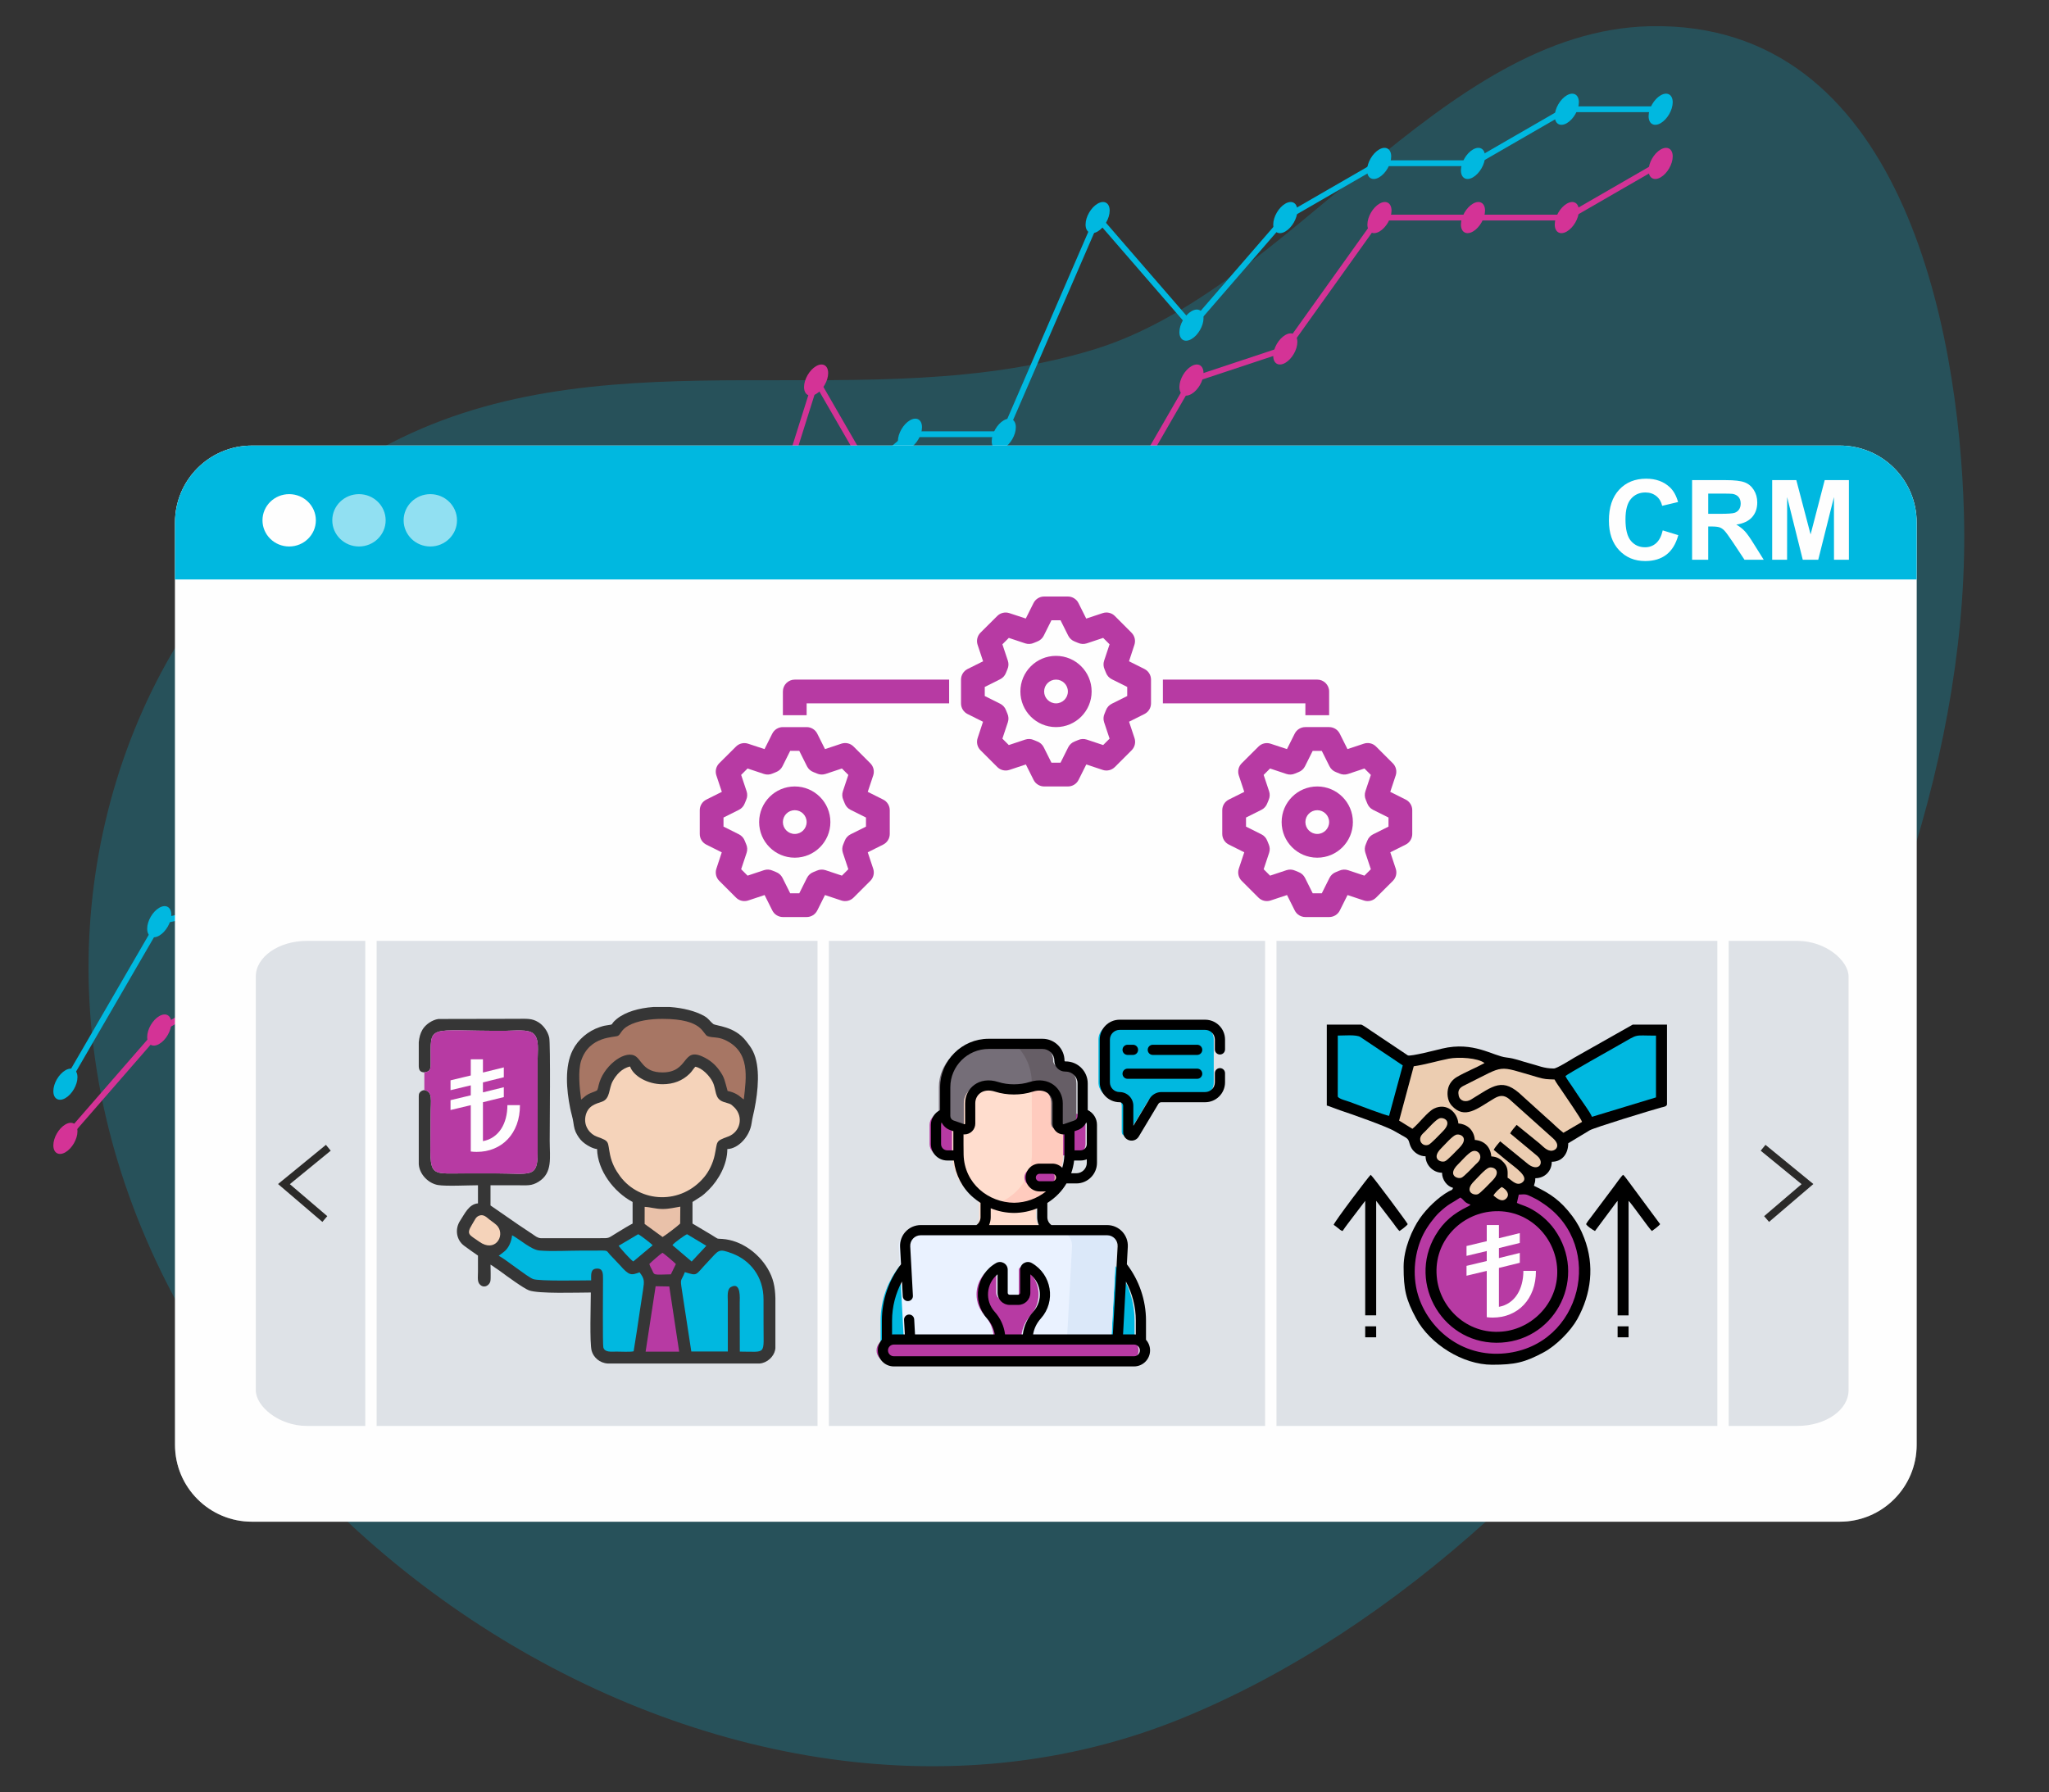 <?xml version="1.0" encoding="UTF-8"?>
<!DOCTYPE svg PUBLIC "-//W3C//DTD SVG 1.1//EN" "http://www.w3.org/Graphics/SVG/1.1/DTD/svg11.dtd">
<!-- Creator: CorelDRAW 2019 (64-Bit) -->
<svg xmlns="http://www.w3.org/2000/svg" xml:space="preserve" width="135.467mm" height="118.533mm" version="1.1" style="shape-rendering:geometricPrecision; text-rendering:geometricPrecision; image-rendering:optimizeQuality; fill-rule:evenodd; clip-rule:evenodd"
viewBox="0 0 13546.66 11853.32"
 xmlns:xlink="http://www.w3.org/1999/xlink"
 enable-background="new 0 0 512 512">
 <rect x="0" y="0" width="13546.66" height="11853.32" fill="#333333" stroke="none"/>
 <defs>
  <style type="text/css">
   <![CDATA[
    .str1 {stroke:#FEFEFE;stroke-width:75;stroke-miterlimit:22.926}
    .str0 {stroke:#2B2A29;stroke-width:50;stroke-miterlimit:22.926}
    .fil23 {fill:none}
    .fil21 {fill:black}
    .fil6 {fill:#00B8E0}
    .fil13 {fill:#00B8E0}
    .fil9 {fill:#363636}
    .fil20 {fill:#665E66}
    .fil19 {fill:#756E78}
    .fil12 {fill:#A77664}
    .fil10 {fill:#B73AA3}
    .fil4 {fill:#CCD1D9}
    .fil17 {fill:#DBE8F9}
    .fil14 {fill:#E9C1A9}
    .fil16 {fill:#EAF2FF}
    .fil22 {fill:#ECCDB1}
    .fil11 {fill:#F5D3BA}
    .fil3 {fill:#FEFEFE}
    .fil18 {fill:#FFCBBE}
    .fil15 {fill:#FFDDCE}
    .fil8 {fill:#FEFEFE;fill-rule:nonzero}
    .fil2 {fill:#00B8E0;fill-rule:nonzero}
    .fil1 {fill:#D43396;fill-rule:nonzero}
    .fil0 {fill:#00B8E0;fill-opacity:0.231}
    .fil5 {fill:#FEFEFE;fill-opacity:0.361}
    .fil7 {fill:#FEFEFE;fill-opacity:0.569}
   ]]>
  </style>
 </defs>
 <g id="Layer_x0020_1">
  <g id="_2498565750080">
   <path id="Path_52869" class="fil0" d="M7233.37 2310.86c1295,-396.52 2290.3,-2106.91 3675.65,-2137.41 1656.91,-36.51 2041.13,1981.22 2075.33,3221.59 83.37,3030.85 -2323.71,6798.05 -5159.73,7964.03 -3096.53,1272.98 -7055.52,-1428.16 -7233.21,-4734.24 -81.35,-1514.07 657.38,-3045.21 2057.82,-3727.38 1429.75,-696.64 3089.79,-128.95 4584.14,-586.59z" data-name="Path 52869"/>
   <g>
    <path class="fil1" d="M432.39 7436.07c44.02,-25.42 79.7,-4.82 79.7,46.02 0,50.84 -35.68,112.65 -79.7,138.04 -44.03,25.42 -79.71,4.85 -79.71,-46.03 0,-50.8 35.68,-112.65 79.71,-138.03z"/>
    <path class="fil1" d="M1052.78 6719.67c44.06,-25.42 79.74,-4.82 79.74,46.02 0,50.84 -35.68,112.69 -79.74,138.07 -43.99,25.42 -79.71,4.82 -79.71,-46.02 0,-50.84 35.72,-112.65 79.71,-138.07z"/>
    <path class="fil1" d="M1673.17 6361.48c44.02,-25.42 79.74,-4.81 79.74,46.03 0,50.84 -35.72,112.65 -79.74,138.07 -43.99,25.42 -79.71,4.82 -79.71,-46.02 0,-50.85 35.72,-112.66 79.71,-138.08z"/>
    <path class="fil1" d="M2293.6 6160.6c44.02,-25.42 79.7,-4.81 79.7,46.03 0,50.84 -35.68,112.65 -79.7,138.07 -44.03,25.42 -79.71,4.82 -79.71,-46.03 0,-50.84 35.68,-112.65 79.71,-138.07z"/>
    <path class="fil1" d="M2914.73 5515.57c44.02,-25.42 79.71,-4.82 79.71,46.02 0,50.85 -35.69,112.65 -79.71,138.08 -44.02,25.38 -79.75,4.81 -79.75,-46.03 0,-50.84 35.73,-112.65 79.75,-138.07z"/>
    <path class="fil1" d="M3534.42 5286.9c44.02,-25.42 79.7,-4.82 79.7,46.02 0,50.84 -35.68,112.65 -79.7,138.07 -44.03,25.42 -79.71,4.82 -79.71,-46.02 0,-50.84 35.68,-112.65 79.71,-138.07z"/>
    <path class="fil1" d="M4154.73 4570.46c44.02,-25.42 79.71,-4.82 79.71,46.02 0,50.84 -35.69,112.65 -79.71,138.07 -44.02,25.42 -79.71,4.82 -79.71,-46.02 0,-50.84 35.69,-112.65 79.71,-138.07z"/>
    <path class="fil1" d="M4775.2 4391.44c44.02,-25.42 79.7,-4.85 79.7,46.02 0,50.81 -35.68,112.66 -79.7,138.04 -44.03,25.42 -79.71,4.82 -79.71,-45.99 0,-50.88 35.68,-112.69 79.71,-138.07z"/>
    <path class="fil1" d="M5395.59 2421.36c44.02,-25.42 79.74,-4.82 79.74,46.02 0,50.85 -35.72,112.65 -79.74,138.08 -43.99,25.42 -79.71,4.81 -79.71,-46.03 0,-50.84 35.72,-112.65 79.71,-138.07z"/>
    <path class="fil1" d="M6015.98 3495.95c44.02,-25.42 79.71,-4.82 79.71,45.98 0,50.88 -35.69,112.69 -79.71,138.11 -44.02,25.42 -79.71,4.82 -79.71,-46.06 0,-50.8 35.69,-112.61 79.71,-138.03z"/>
    <path class="fil1" d="M6636.37 3495.95c44.02,-25.42 79.71,-4.82 79.71,45.98 0,50.88 -35.69,112.69 -79.71,138.11 -44.02,25.42 -79.71,4.82 -79.71,-46.06 0,-50.8 35.69,-112.61 79.71,-138.03z"/>
    <path class="fil1" d="M7256.8 3495.95c44.02,-25.42 79.67,-4.82 79.67,46.02 0,50.84 -35.65,112.69 -79.67,138.11 -44.06,25.38 -79.71,4.78 -79.71,-46.03 0,-50.87 35.65,-112.65 79.71,-138.1z"/>
    <path class="fil1" d="M7877.15 2421.4c44.06,-25.42 79.71,-4.82 79.71,46.02 0,50.84 -35.65,112.65 -79.71,138.07 -44.02,25.39 -79.71,4.82 -79.71,-46.02 0,-50.84 35.69,-112.65 79.71,-138.07z"/>
    <path class="fil1" d="M8497.58 2215.52c44.02,-25.43 79.71,-4.82 79.71,46.02 0,50.84 -35.69,112.65 -79.71,138.07 -44.02,25.42 -79.74,4.82 -79.74,-46.02 0,-50.84 35.72,-112.65 79.74,-138.07z"/>
    <path class="fil1" d="M9120.16 1346.81c44.02,-25.45 79.7,-4.81 79.7,46.03 0,50.8 -35.68,112.65 -79.7,138.07 -44.03,25.38 -79.71,4.78 -79.71,-46.03 0,-50.84 35.65,-112.65 79.71,-138.07z"/>
    <path class="fil1" d="M9738.4 1346.81c44.02,-25.45 79.71,-4.81 79.71,46.03 0,50.8 -35.69,112.65 -79.71,138.07 -44.02,25.38 -79.71,4.78 -79.71,-46.03 0,-50.84 35.69,-112.65 79.71,-138.07z"/>
    <path class="fil1" d="M10358.83 1346.81c43.98,-25.45 79.7,-4.81 79.7,46.03 0,50.8 -35.72,112.65 -79.7,138.07 -44.03,25.38 -79.75,4.78 -79.75,-46.03 0,-50.84 35.72,-112.65 79.75,-138.07z"/>
    <path class="fil1" d="M10979.22 988.63c44.02,-25.42 79.7,-4.82 79.7,46.02 0,50.84 -35.68,112.65 -79.7,138.07 -44.03,25.42 -79.71,4.78 -79.71,-46.02 0,-50.84 35.68,-112.65 79.71,-138.07z"/>
    <path class="fil1" d="M430.79 7548.13c-4.48,0 -8.96,-1.6 -12.56,-4.71 -7.97,-6.93 -8.78,-18.97 -1.85,-26.94l626.47 -719.88c1.29,-1.56 2.96,-2.97 4.81,-4.04l615.95 -355.52 619.5 -201.06 617.06 -641.63c2,-2.07 4.44,-3.67 7.15,-4.63l615.83 -226.97 617.28 -712.73c2.48,-2.82 5.59,-4.86 9.19,-5.89l610.42 -176.17 617.39 -1960.26c2.22,-7.19 8.56,-12.41 16.08,-13.23 6.93,-0.81 14.86,2.82 18.64,9.45l614.83 1064.99 610.91 -0.89 607.9 0.89 614.87 -1065.03c2.37,-4.07 6.12,-7.11 10.49,-8.59l614.53 -203.88 616.8 -863.67c3.6,-5 9.34,-8 15.53,-8l1235.67 0.07 616.09 -355.66c8.85,-5.34 20.64,-2.22 26.09,6.97 5.18,9.11 2.07,20.78 -7.01,26.08l-620.5 358.22c-2.89,1.67 -6.19,2.56 -9.52,2.56l-1230.97 -0.04 -614.72 860.74c-2.33,3.26 -5.67,5.74 -9.48,7l-613.54 203.59 -616.76 1068.28c-3.41,5.9 -9.78,9.53 -16.53,9.53l-618.94 -0.85 -621.95 0.85c-6.82,0 -13.12,-3.63 -16.56,-9.53l-598.64 -1036.97 -607.35 1928.62c-1.93,6.11 -6.78,10.82 -12.89,12.59l-614.87 177.47 -616.8 712.21c-2.19,2.45 -4.85,4.34 -7.86,5.41l-616.27 227.12 -617.36 641.88c-2.26,2.3 -4.92,3.97 -7.93,4.93l-620.39 200.92 -609.49 352.32 -624.36 717.52c-3.82,4.3 -9.12,6.56 -14.38,6.56z"/>
    <path class="fil2" d="M432.39 7077.85c44.02,-25.42 79.7,-4.82 79.7,46.02 0,50.84 -35.68,112.65 -79.7,138.07 -44.03,25.42 -79.71,4.82 -79.71,-46.02 0,-50.84 35.68,-112.65 79.71,-138.07z"/>
    <path class="fil2" d="M1052.78 6003.26c44.02,-25.42 79.7,-4.78 79.7,46.03 0,50.84 -35.68,112.65 -79.7,138.11 -44.03,25.42 -79.71,4.78 -79.71,-46.06 0,-50.81 35.68,-112.62 79.71,-138.08z"/>
    <path class="fil2" d="M1673.21 5869.16c44.02,-25.38 79.7,-4.78 79.7,46.06 0,50.84 -35.68,112.65 -79.7,138.07 -44.03,25.42 -79.71,4.78 -79.71,-46.02 0,-50.84 35.68,-112.65 79.71,-138.11z"/>
    <path class="fil2" d="M2293.6 4570.46c43.98,-25.42 79.7,-4.82 79.7,46.02 0,50.84 -35.68,112.65 -79.7,138.07 -44.06,25.42 -79.75,4.82 -79.75,-46.02 0,-50.84 35.69,-112.65 79.75,-138.07z"/>
    <path class="fil2" d="M2914.73 4928.72c44.02,-25.42 79.71,-4.82 79.71,46.02 0,50.84 -35.69,112.65 -79.71,138.07 -44.02,25.42 -79.75,4.82 -79.75,-46.02 0,-50.84 35.73,-112.65 79.75,-138.07z"/>
    <path class="fil2" d="M3534.53 4749.62c44.02,-25.42 79.7,-4.81 79.7,46.03 0.04,50.84 -35.68,112.65 -79.7,138.07 -44.03,25.42 -79.71,4.82 -79.71,-46.03 0,-50.84 35.68,-112.65 79.71,-138.07z"/>
    <path class="fil2" d="M4154.73 4212.31c44.02,-25.42 79.71,-4.78 79.71,46.06 0,50.81 -35.69,112.62 -79.71,138.07 -44.02,25.39 -79.71,4.78 -79.71,-46.02 0,-50.88 35.69,-112.69 79.71,-138.11z"/>
    <path class="fil2" d="M4775.16 3495.95c44.02,-25.42 79.74,-4.82 79.74,45.98 0,50.88 -35.72,112.69 -79.74,138.11 -43.99,25.42 -79.71,4.82 -79.71,-46.06 0,-50.8 35.69,-112.61 79.71,-138.03z"/>
    <path class="fil2" d="M5395.59 3316.86c44.02,-25.42 79.74,-4.82 79.74,46.02 0,50.84 -35.72,112.65 -79.74,138.07 -43.99,25.42 -79.71,4.82 -79.71,-46.02 0,-50.84 35.72,-112.65 79.71,-138.07z"/>
    <path class="fil2" d="M6015.94 2779.54c44.02,-25.38 79.71,-4.78 79.71,46.03 0,50.84 -35.69,112.65 -79.71,138.07 -44.02,25.42 -79.71,4.85 -79.71,-46.03 0,-50.8 35.69,-112.65 79.71,-138.07z"/>
    <path class="fil2" d="M6636.37 2779.58c43.99,-25.42 79.67,-4.82 79.67,46.02 0,50.85 -35.65,112.65 -79.67,138.08 -44.06,25.42 -79.74,4.81 -79.74,-46.03 0,-50.84 35.68,-112.65 79.74,-138.07z"/>
    <path class="fil2" d="M7256.8 1346.81c44.02,-25.42 79.67,-4.81 79.67,46.03 0,50.84 -35.65,112.65 -79.67,138.07 -44.06,25.42 -79.71,4.81 -79.71,-46.03 0,-50.84 35.65,-112.65 79.71,-138.07z"/>
    <path class="fil2" d="M7877.15 2058.1c44.06,-25.42 79.75,-4.82 79.75,46.03 0,50.84 -35.69,112.65 -79.71,138.07 -44.02,25.42 -79.75,4.81 -79.75,-46.03 0,-50.84 35.73,-112.65 79.71,-138.07z"/>
    <path class="fil2" d="M8497.58 1346.81c44.02,-25.42 79.71,-4.81 79.71,46.03 0,50.84 -35.69,112.65 -79.71,138.07 -44.02,25.42 -79.71,4.81 -79.71,-46.03 0,-50.84 35.69,-112.65 79.71,-138.07z"/>
    <path class="fil2" d="M9117.97 988.63c44.02,-25.42 79.71,-4.82 79.71,46.02 0,50.84 -35.69,112.65 -79.71,138.07 -44.02,25.42 -79.71,4.78 -79.71,-46.02 0,-50.84 35.69,-112.65 79.71,-138.07z"/>
    <path class="fil2" d="M9738.36 988.59c44.02,-25.42 79.75,-4.81 79.75,46.03 0,50.84 -35.73,112.65 -79.75,138.07 -44.02,25.42 -79.71,4.81 -79.71,-46.03 0,-50.84 35.69,-112.65 79.71,-138.07z"/>
    <path class="fil2" d="M10358.83 630.41c43.98,-25.42 79.7,-4.82 79.7,46.02 0,50.84 -35.72,112.65 -79.7,138.07 -44.03,25.42 -79.75,4.82 -79.75,-46.02 0,-50.84 35.72,-112.65 79.75,-138.07z"/>
    <path class="fil2" d="M10979.22 630.41c44.02,-25.42 79.7,-4.82 79.7,46.02 0,50.84 -35.68,112.65 -79.7,138.07 -44.03,25.42 -79.71,4.82 -79.71,-46.02 0,-50.84 35.68,-112.65 79.71,-138.07z"/>
    <path class="fil2" d="M432.39 7189.02c-3.26,0 -6.56,-0.82 -9.53,-2.6 -9.15,-5.29 -12.23,-16.93 -6.93,-26.05l624.8 -1077.14c2.67,-4.7 7.23,-8 12.53,-9.11l606.75 -129.59 616.28 -1290.21c2.34,-4.78 6.52,-8.42 11.56,-9.97 5.23,-1.63 10.67,-0.89 15.23,1.7l614.17 354.52 607.83 -176.09 616.39 -534.05 619.28 -714.92c2.37,-2.78 5.52,-4.82 9.07,-5.86l616.47 -177.94 617.16 -534.53c3.52,-3.01 7.93,-4.67 12.57,-4.67l607.86 0 615.39 -1421.21c2.59,-6.08 8.15,-10.3 14.64,-11.34 6.41,-1.04 12.97,1.45 17.38,6.41l605.9 699.69 605.97 -699.69c1.41,-1.63 3.04,-3 4.9,-4.04l622.57 -359.48c2.89,-1.66 6.19,-2.55 9.56,-2.55l615.24 0 613.87 -354.37c2.89,-1.67 6.15,-2.56 9.53,-2.56l620.46 0c10.53,0 19.12,8.53 19.12,19.09 0,10.56 -8.59,19.08 -19.12,19.08l-615.31 0 -613.83 354.37c-2.93,1.66 -6.19,2.59 -9.57,2.59l-615.27 0 -615.39 355.26 -618.24 713.95c-7.3,8.38 -21.61,8.38 -28.94,0l-600.5 -693.43 -608.31 1404.91c-3.07,7 -9.93,11.52 -17.52,11.52l-613.32 0 -614.98 532.61c-2.07,1.81 -4.52,3.15 -7.22,3.93l-615.02 177.53 -617.46 712.59 -621.47 538.72c-2.08,1.77 -4.52,3.15 -7.23,3.92l-619.72 179.5c-5,1.34 -10.45,0.74 -14.82,-1.81l-603.27 -348.29 -611.46 1280.06c-2.56,5.34 -7.45,9.23 -13.27,10.45l-607.72 129.77 -620.54 1069.77c-3.52,6.15 -9.96,9.56 -16.52,9.56z"/>
   </g>
   <path class="fil3" d="M12671.68 9554.82c0,280.81 -227.53,508.29 -508.32,508.29l-10498.04 0c-280.82,0 -508.32,-227.48 -508.32,-508.29l0 -6099.77c0,-280.75 227.5,-508.38 508.32,-508.38l10498.04 -0.02c280.81,0 508.31,227.65 508.31,508.4l0.01 6099.77z"/>
   <rect class="fil4" x="1691.12" y="6222.05" width="10530.43" height="3207.78" rx="338.67" ry="235.98"/>
   <path class="fil5" d="M12671.68 9554.82c0,280.81 -227.53,508.29 -508.32,508.29l-10498.04 0c-280.82,0 -508.32,-227.48 -508.32,-508.29l0 -6099.77c0,-280.75 227.5,-508.38 508.32,-508.38l10498.04 -0.02c280.81,0 508.31,227.65 508.31,508.4l0.01 6099.77z"/>
   <path class="fil6" d="M1156.99 3832.24l0 -377.17c0,-280.77 227.5,-508.4 508.32,-508.4l10498.05 -0.02c280.79,0 508.29,227.65 508.29,508.42l0 377.17 -11514.66 0z"/>
   <path class="fil3" d="M1911.8 3267.8c97.45,0 176.45,77.48 176.45,173.05 0,95.57 -79,173.05 -176.45,173.05 -97.45,0 -176.45,-77.48 -176.45,-173.05 0,-95.57 79,-173.05 176.45,-173.05z"/>
   <path class="fil7" d="M2373.27 3267.8c97.45,0 176.45,77.48 176.45,173.05 0,95.57 -79,173.05 -176.45,173.05 -97.44,0 -176.44,-77.48 -176.44,-173.05 0,-95.57 79,-173.05 176.44,-173.05z"/>
   <path class="fil7" d="M2844.95 3267.8c97.45,0 176.45,77.48 176.45,173.05 0,95.57 -79,173.05 -176.45,173.05 -97.45,0 -176.45,-77.48 -176.45,-173.05 0,-95.57 79,-173.05 176.45,-173.05z"/>
   <path class="fil8" d="M10992.91 3507.43l102.92 31.61c-15.81,57.96 -42.15,100.97 -78.91,129.15 -36.76,28.05 -83.32,42.15 -139.8,42.15 -69.97,0 -127.44,-23.9 -172.53,-71.68 -44.96,-47.79 -67.51,-113.1 -67.51,-196.05 0,-87.6 22.67,-155.73 67.88,-204.25 45.21,-48.53 104.77,-72.78 178.53,-72.78 64.45,0 116.76,19.11 156.95,57.22 24.01,22.54 41.91,54.89 53.91,97.16l-105.12 25c-6.25,-27.2 -19.24,-48.77 -38.97,-64.58 -19.85,-15.8 -43.86,-23.64 -72.05,-23.64 -39.07,0 -70.82,13.96 -95.07,42.03 -24.39,27.93 -36.52,73.27 -36.52,136 0,66.41 12.02,113.83 35.9,142.01 24.02,28.3 55.14,42.4 93.49,42.4 28.3,0 52.69,-8.95 73.02,-26.95 20.35,-18.02 35.06,-46.2 43.88,-84.8zm194.19 194.09l0 -526.38 223.87 0c56.23,0 97.16,4.77 122.65,14.2 25.61,9.45 45.95,26.23 61.26,50.37 15.32,24.25 23.04,51.83 23.04,82.95 0,39.58 -11.52,72.17 -34.68,97.9 -23.15,25.73 -57.71,41.91 -103.78,48.65 22.92,13.34 41.78,28.05 56.61,44.1 14.94,16.05 35.04,44.6 60.28,85.52l64.2 102.69 -127.05 0 -76.21 -114.94c-27.33,-40.8 -46.08,-66.53 -56.25,-77.19 -10.05,-10.54 -20.71,-17.88 -31.98,-21.81 -11.4,-3.92 -29.28,-5.88 -53.78,-5.88l-21.58 0 0 219.82 -106.6 0zm106.6 -303.63l78.67 0c50.97,0 82.7,-2.21 95.45,-6.49 12.62,-4.29 22.66,-11.77 29.77,-22.3 7.24,-10.54 10.79,-23.77 10.79,-39.58 0,-17.76 -4.78,-31.98 -14.22,-43.01 -9.43,-10.9 -22.79,-17.76 -39.95,-20.58 -8.69,-1.23 -34.55,-1.84 -77.56,-1.84l-82.95 0 0 133.8zm422.85 303.63l0 -526.38 159.65 0 94.35 359.01 93.24 -359.01 160.03 0 0 526.38 -98.52 0 -0.37 -414.4 -103.78 414.4 -102.43 0 -103.29 -414.4 -0.37 414.4 -98.51 0z"/>
   <g>
    <path class="fil9" d="M2805.43 7091.74c37.69,-5.25 41.75,-19.26 41.8,-59.23 0.28,-272.33 -34.61,-212.26 497,-215.77 53.69,-0.35 147.48,-12.53 182.87,18.86 40.34,35.79 26.99,113.22 27.2,178.32l0.31 612.48c0.08,166.21 -49.32,133.51 -274.86,133.36 -69.08,-0.04 -138.14,-0.01 -207.22,-0.01 -263.91,0 -225.31,35.34 -225.47,-386.63 -0.03,-98.86 16.46,-153.86 -41.63,-164.28 -16.77,1.29 -31.87,12.78 -35.75,27.22 -0.42,1.55 -0.78,6 -1.09,12.75l0 447.36c0.04,1.98 0.08,3.3 0.12,3.79 4.88,66.53 63.37,125.39 125.89,136.6 52.29,9.38 202.64,1.67 265.42,1.67l0 119.73c-60.52,5.04 -88.11,69.85 -117.05,113.2 -38.77,58.07 -24.49,130.47 25.55,167.11 30.45,22.29 60.52,44.32 91.5,65.07 0,35.31 0.01,70.61 0,105.92 -0.01,39.41 -6.75,70.11 16.77,89.18 28.65,23.25 60.36,-1.95 65.22,-25.61 3.98,-19.43 0.9,-85.41 0.9,-109.62 15.18,8.03 16.12,10.36 30.37,20.29 12.57,8.77 20.85,13.44 32.84,22.42 41.44,31 154.21,113.07 190.63,127.12 62.46,24.09 323.44,14.37 409.3,14.37 0,77.77 -8.7,333.69 5.66,385.77 11.68,42.31 52.03,80.78 107.22,83.95l1001.98 0c51.28,-3.51 94.3,-45.09 103.75,-89.22 0.69,-3.22 1.26,-7.27 1.73,-11.99l0 -184.3 0 -148.2c-2.34,-73.1 -12.75,-130.33 -52.07,-195.77 -61.49,-102.31 -175.63,-185.94 -298.32,-194.42 -44.72,-3.1 -21.47,3.38 -73.53,-27.78l-124.08 -73.94 0 -142.76c52.83,-35.38 59.79,-33.04 107.78,-81.02 64.06,-64.04 122.47,-166.02 122.47,-268.96 71.1,-1.59 147.92,-81.83 160.49,-171.08 4.92,-34.98 12.33,-59.69 18.72,-91.8 23.87,-119.69 41.14,-282.33 -10.31,-384.95 -12.93,-25.8 -28.52,-45.28 -44.52,-66 -77.58,-100.48 -199.93,-99.26 -217.95,-113.62 -23.42,-18.65 -28.28,-34.72 -58.53,-52 -57.91,-33.09 -140.87,-53.82 -228,-59.99l-109.04 0c-95.11,6.9 -184.89,32.34 -242.1,79.26 -50.49,41.41 -9.65,33.84 -68.08,42.44 -19.2,2.82 -30.28,6.56 -44.08,11.18 -75.98,25.42 -143.22,81.05 -178.98,152.58 -54.55,109.12 -41.13,262.19 -16.4,384.92 6.21,30.83 16.44,62.45 20.38,90.13 5.22,36.6 9.46,58.43 25.52,85.01 16.04,26.55 27.53,40.53 52.02,58.49 18.77,13.76 52.18,33.14 79.71,35.43 3.16,142.08 110.76,284.31 234.86,349.98l0 142.76c-34.54,18.27 -64.33,37.2 -98.7,57.87 -67.71,40.72 -49.2,39.02 -117.73,38.84l-391.46 0.01c-22.16,-1.88 -36.22,-14.89 -52.49,-25.79 -32.96,-22.11 -61.39,-40.94 -93.94,-62.64l-185.12 -128.02 0 -133.55c56.8,0 113.59,0 170.39,0 72.8,0 99.58,6.17 147.21,-23.18 94.7,-58.37 73.83,-160.21 73.83,-271.55 0,-91.2 5.97,-643.26 -3.39,-682.75 -10.11,-42.63 -39.42,-80.55 -70.37,-100.03 -44.61,-28.06 -77.76,-23.1 -147.28,-23.1l-514.76 1c-41.91,5.96 -85.37,36.86 -105.09,69.9 -15.02,25.16 -21.93,53.02 -24.86,83.79l0 159.79c1.44,25.9 9.4,38.52 36.84,39.64z"/>
    <path class="fil10" d="M2805.43 7091.74l0 117.1c58.09,10.42 41.6,65.42 41.63,164.28 0.16,421.97 -38.44,386.63 225.47,386.63 69.08,0 138.14,-0.03 207.22,0.01 225.54,0.15 274.94,32.85 274.86,-133.36l-0.31 -612.48c-0.21,-65.1 13.14,-142.53 -27.2,-178.32 -35.39,-31.39 -129.18,-19.21 -182.87,-18.86 -531.61,3.51 -496.72,-56.56 -497,215.77 -0.05,39.97 -4.11,53.98 -41.8,59.23z"/>
    <path class="fil11" d="M4596.81 7054.5c-15.1,16.98 -22.32,31.3 -37.57,46.19 -47.4,46.31 -106.77,69.45 -178.85,69.48 -99.68,0.05 -193.21,-54.96 -214.7,-117.14 -55.39,11.47 -92.81,56.55 -114.79,96.74 -27.26,49.84 -15.4,116.15 -71.02,135.88 -38.64,13.71 -96.07,25.16 -109.37,98.33 -11.95,65.69 31.13,116.89 76.07,132.9 87.85,31.29 68.35,31.29 86.77,119.81 12.04,57.83 36.54,101.91 66,141.67 131.32,177.21 405.55,192.26 559.41,2.07 27.99,-34.59 54.06,-85.19 66.21,-141.09 20.27,-93.28 1.1,-91.12 88.53,-123.08 80.41,-29.39 105.14,-129.98 41.03,-193.65 -28.4,-28.22 -30.67,-21.8 -70.38,-35.41 -63.54,-21.79 -45,-77.62 -73.38,-133.93 -18.57,-36.83 -67.21,-90.57 -113.96,-98.77z"/>
    <path class="fil12" d="M3842.01 7271.68c15.25,-10.73 25.3,-23.7 46.8,-35.57 16.38,-9.05 44.63,-17.06 56.92,-24.25 6.6,-5.44 10.39,-27.95 12.21,-35.84 27.55,-119.33 161.28,-227.88 235.12,-195.86 49.26,21.37 54.35,112.09 187.32,111.84 174.76,-0.33 128.33,-165.41 262.45,-105.63 50.43,22.48 84.23,52.83 110.22,87.83 38.06,51.26 38.13,72.35 57.38,140.56 25.54,5.31 39.93,10.39 60.96,21.99 19.89,10.97 30.36,24.67 46.14,33.82 16.43,-145.96 44.8,-317.49 -127.57,-394.67 -45.04,-20.17 -76.36,-11.65 -110.48,-23.25 -36.64,-12.45 -25.29,-114.53 -299.11,-114.73 -80.86,-0.05 -166.47,11.74 -226.44,45.14 -46.73,26.02 -49.24,55.11 -67.28,66.35 -20.76,12.93 -189.32,-2.01 -244.53,165.18 -22.09,66.89 -10.31,184.72 -0.11,257.09z"/>
    <path class="fil13" d="M4527.79 8412.79c-24.65,64.83 -32.36,35.29 -19.69,117.24l62.36 407.53 241.44 0.21 -0.11 -330.49c0,-32.27 -6.92,-81.06 20.6,-96.06 68.37,-37.26 58.27,76.67 58.05,105.27l0.69 321.81c182.5,0.45 155.67,26.77 156.84,-188.26l-0.06 -156.58c0,-155.14 -92.28,-259.89 -203.72,-302.76 -97.43,-37.47 -90.46,-23.66 -162.26,51.61 -90.31,94.65 -65.28,96.55 -154.14,70.48z"/>
    <path class="fil13" d="M3297.35 8304.66c40.89,19.56 190.39,140.79 227.66,153.99 41.53,14.71 317.26,8.47 383.29,8.47 0,-38.48 -4.9,-74.56 34.74,-77.69 44.09,-3.48 43.87,31.28 43.69,70.38 -0.24,51.98 -3.02,432.72 2.12,450.82 9.6,33.82 50.99,27.82 87.58,27.66 29.05,-0.12 87.71,3.58 112.69,-1.89 15.3,-90.85 28.06,-180.16 41.71,-271.48 6.81,-45.55 13.97,-90.24 20.72,-135.57 8.6,-57.73 9.89,-71.76 -23.15,-115.36 -55.63,20.19 -67.68,23.8 -131.12,-48.53l-67.13 -70.99c-15.74,-17.61 -12.07,-24.41 -45.47,-24.35 -47.7,0.09 -95.38,0.23 -143.11,0.25 -83.49,0.04 -195.86,6.39 -275.91,-0.71 -53.76,-4.78 -132.44,-76.03 -180.03,-100.68 -4.13,42.57 -23.95,87.65 -55.75,110.78l-32.53 24.9z"/>
    <polygon class="fil10" points="4268.4,8938.65 4490.27,8938.51 4424.81,8507.48 4334.66,8505.99 "/>
    <path class="fil14" d="M4261.92 8094.1l118.45 86.27c18.56,-10.15 104.72,-75.68 116.36,-88.86l1.09 -111.78c-42,6.36 -71.2,15.37 -117.4,15.42 -46.01,0.05 -80.86,-12.6 -118.36,-14.05l-0.14 113z"/>
    <path class="fil11" d="M3165.6 8040.22c-20.89,9.55 -23.77,23.53 -44.97,58.05 -40.81,66.45 -17.17,66.73 48.05,113.38 103.18,73.8 170.41,-35.75 123.2,-99.93 -11.98,-16.28 -37.07,-32.28 -55.26,-46.22 -18.41,-14.11 -40.13,-39.41 -71.02,-25.28z"/>
    <path class="fil13" d="M4090.19 8238.33c2.92,7.15 79.81,94.96 96.76,103.73l128.07 -107.18c-10.28,-11.88 -82.18,-66.97 -95.83,-72.91l-129 76.36z"/>
    <path class="fil13" d="M4445.61 8234.27l127.18 108.41 97.07 -104.13 -127.44 -76.47c-13.63,4.96 -85.49,55.85 -96.81,72.19z"/>
    <path class="fil10" d="M4293.13 8358.6c4.1,14.61 10.08,24.16 16.84,38.06 18.52,38.12 3.93,33.54 125.31,30.66l33.15 -67.96c-9.11,-10.94 -77.28,-68.21 -88.06,-74.5 -12.38,5.44 -74.19,60.56 -87.24,73.74z"/>
    <path class="fil8" d="M3112.42 7615.01l0 -306.36 -133.77 32.04 0 -65.2 133.77 -32.03 0 -66.04 -133.77 32.03 0 -65.19 133.77 -32.03 0 -106.83 80.43 0 0 87.35 138.01 -34.01 0 65.2 -138.01 34.01 0 66.04 138.01 -34.01 0 65.19 -138.01 34.01 0 257.25c26.39,-4.94 49.68,-14.4 69.71,-28.37 20.04,-13.83 36.97,-31.32 50.52,-52.21 13.69,-21.02 23.99,-44.87 30.9,-71.54 7.06,-26.67 10.59,-55.18 10.59,-85.8l82.97 0c0,46.99 -7.05,89.47 -21.02,127.43 -14.11,37.96 -33.87,70.41 -59.27,97.36 -25.26,26.81 -55.46,47.7 -90.59,62.23 -35,14.68 -73.24,22.02 -115.01,22.02 -13.41,0 -26.53,-0.85 -39.23,-2.54z"/>
   </g>
   <g>
    <path class="fil13" d="M7925.61 6777.03l-565.6 0c-54.01,0 -97.8,43.78 -97.8,97.8l0 282.87c0,54.01 43.79,97.8 97.8,97.8 31.54,0 57.11,25.57 57.11,57.11l0 174.94c0,22.21 29.25,30.31 40.68,11.26l129.27 -215.57c10.32,-17.21 28.91,-27.74 48.98,-27.74l289.55 0c54.02,0 97.8,-43.79 97.8,-97.8l0 -282.87c0.01,-54.01 -43.78,-97.8 -97.79,-97.8z"/>
    <path class="fil13" d="M7925.61 6777.03l-292.94 0c54.01,0 97.79,43.78 97.79,97.8l0 282.87c0,54.01 -43.78,97.8 -97.79,97.8l-272.66 0c31.54,0 57.11,25.57 57.11,57.11l0 174.94c0,22.21 29.25,30.3 40.68,11.26l129.27 -215.57c10.32,-17.21 28.91,-27.74 48.98,-27.74l289.56 -0.01c54.01,0 97.79,-43.78 97.79,-97.79l0 -282.87c0,-54.01 -43.78,-97.8 -97.79,-97.8z"/>
   </g>
   <path class="fil15" d="M6927.93 8145.37c-46.1,-8.88 -79.42,-49.22 -79.42,-96.17l0 -268.96 -374.39 0 0 268.96c0,47.96 -34.6,87.56 -79.42,96.16 0.01,0.01 558.54,4.88 533.23,0.01l0 0z"/>
   <path class="fil13" d="M7031.73 8165.34c-26.66,-5.13 -740.83,0 -740.83,0 -272.28,52.4 -469.05,290.66 -469.05,567.93l0 190.74c0,43.26 35.07,78.33 78.33,78.33l1522.26 0c43.27,0 78.34,-35.07 78.34,-78.33l0 -190.74c0.01,-277.27 -196.77,-515.53 -469.05,-567.93l0 0z"/>
   <path class="fil16" d="M7344.3 8911.56l-1365.97 0 -36.22 -667.51c-3.21,-59.12 43.86,-108.82 103.07,-108.82l1232.28 0c59.21,0 106.29,49.69 103.07,108.82l-36.23 667.51z"/>
   <path class="fil17" d="M7277.46 8135.23l-292.95 0c59.21,0 106.29,49.69 103.08,108.82l-36.24 667.51 292.95 0 36.23 -667.51c3.21,-59.12 -43.87,-108.82 -103.07,-108.82l0 0z"/>
   <path class="fil10" d="M7455.38 8858.07l-1588.13 0c-39.94,0 -72.31,32.38 -72.31,72.31 0,39.94 32.37,72.31 72.31,72.31l1588.13 0.01c39.94,0 72.31,-32.38 72.31,-72.31 0,-39.94 -32.37,-72.31 -72.31,-72.31l0 -0.01z"/>
   <path class="fil10" d="M6751.54 8858.07c0,-59.25 22.21,-116.23 61.85,-160.27 0.3,-0.32 0.6,-0.66 0.89,-0.99 32.42,-36.27 52.14,-84.14 52.14,-136.62 0,-76.49 -41.87,-143.19 -103.93,-178.45 -11.77,-6.69 -26.4,1.72 -26.4,15.26l0 152.59c0,25.58 -20.73,46.31 -46.31,46.31l-56.93 0c-25.58,0 -46.31,-20.73 -46.31,-46.31l0 -152.58c0,-13.54 -14.63,-21.96 -26.4,-15.27 -62.06,35.26 -103.93,101.96 -103.93,178.45 0,52.48 19.71,100.35 52.14,136.62 0.3,0.34 0.59,0.67 0.89,0.99 39.64,44.04 61.85,101.02 61.85,160.28l180.45 -0.01z"/>
   <path class="fil15" d="M7052.82 7424.48l-25.01 0.11 -0.43 -100.81c-0.87,-211.22 -175.17,-357.55 -368.42,-358.91 -192.4,3 -366.3,150.02 -365.42,362.04l0.3 71.08 0.12 29.74 -25.01 0.1c-36.68,0.16 -66.29,30.38 -66.13,67.5l0.31 74.49c0.15,37.12 30.01,67.1 66.68,66.94l25.12 -0.11c2.47,97.54 43.37,191.27 116.8,254.73 59.12,51.09 142.1,95.54 251.49,96.31 109.37,-1.7 191.99,-46.87 250.68,-98.46 72.9,-64.08 113.01,-158.15 114.67,-255.71l25.12 -0.11c36.68,-0.16 66.28,-30.38 66.13,-67.5l-0.31 -74.49c-0.16,-37.13 -30.02,-67.1 -66.69,-66.94l0 0z"/>
   <path class="fil18" d="M7119.51 7491.41c-0.15,-37.12 -30.01,-67.09 -66.69,-66.93l-25.01 0.11 -0.43 -100.81c-0.7,-168.42 -111.69,-295.48 -254.59,-340.8 30.45,51.51 48.36,112.13 48.64,179.38l1.19 471.15c-1.66,97.56 -41.77,191.63 -114.67,255.71 -38.95,34.24 -88.44,65.62 -149.29,83.38 31.75,9.26 66.56,14.81 104.57,15.08 109.37,-1.7 191.99,-46.86 250.68,-98.45 72.9,-64.08 113.01,-158.15 114.67,-255.71l25.12 -0.11c36.68,-0.16 66.28,-30.38 66.13,-67.5l-0.32 -74.5z"/>
   <path class="fil10" d="M7028.33 7363.77l0 277.23 73.63 0c41.28,0 74.75,-33.47 74.75,-74.75l0 -127.73c0,-41.28 -33.47,-74.75 -74.75,-74.75l-73.63 0z"/>
   <path class="fil10" d="M6294.3 7363.77l0 277.23 -73.62 0c-41.29,0 -74.75,-33.47 -74.75,-74.75l0 -127.73c0,-41.28 33.46,-74.75 74.75,-74.75l73.62 0z"/>
   <path class="fil19" d="M7003.66 7052.85l-3.77 0c-20.87,0 -37.79,-16.92 -37.79,-37.79 0,-61.8 -50.09,-111.9 -111.89,-111.9l-356.15 0c-158.5,0 -286.98,128.49 -286.98,286.99l0 189.65c0,27.86 17.63,52.67 43.93,61.83l70.7 24.61c24.71,8.6 50.51,-9.77 50.47,-35.93l-0.16 -133.74c-0.27,-65.03 51.6,-117.98 115.85,-118.26l1.4 0c19.67,-0.09 39.12,2.96 57.7,8.94 32.92,10.57 67.04,16.99 101.61,16.84l25.47 0c34.58,0.15 68.69,-6.26 101.62,-16.84 18.58,-5.97 38.03,-9.03 57.69,-8.94l1.4 0c64.26,0.28 116.13,53.23 115.85,118.26l-0.13 133.75c-0.03,26.16 25.77,44.52 50.48,35.92l70.67 -24.61c26.3,-9.16 43.93,-33.97 43.93,-61.83l0 -215.05c0,-61.8 -50.1,-111.9 -111.9,-111.9z"/>
   <path class="fil20" d="M7003.66 7052.85l-3.77 0c-20.87,0 -37.79,-16.92 -37.79,-37.79 0,-61.8 -50.09,-111.9 -111.89,-111.9l-142.03 0c68.49,63.22 112.8,152.99 113.24,259.2l0.04 16.31c3.96,-0.23 7.93,-0.38 11.9,-0.36l1.4 0c64.26,0.28 116.13,53.23 115.85,118.26l-0.13 133.75c-0.03,26.16 25.77,44.52 50.48,35.92l70.67 -24.61c26.3,-9.16 43.93,-33.97 43.93,-61.83l0 -215.05c0,-61.8 -50.1,-111.9 -111.9,-111.9z"/>
   <path class="fil10" d="M6915.1 7845.37l-84.39 0c-32.2,0 -58.3,-26.1 -58.3,-58.31 0,-32.2 26.1,-58.3 58.3,-58.3l84.39 0c32.2,0 58.31,26.1 58.31,58.3 0,32.2 -26.11,58.31 -58.31,58.31z"/>
   <g>
    <g>
     <path class="fil21" d="M7915.02 6909.03l-293.42 0c-18.57,0 -33.63,15.06 -33.63,33.63 0,18.57 15.06,33.63 33.63,33.63l293.42 0c18.58,0 33.63,-15.06 33.63,-33.63 0,-18.57 -15.05,-33.63 -33.63,-33.63z"/>
     <path class="fil21" d="M7454.97 6976.29l35.77 0c18.57,0 33.62,-15.06 33.62,-33.63 0,-18.57 -15.05,-33.63 -33.62,-33.63l-35.77 0c-18.57,0 -33.63,15.06 -33.63,33.63 0,18.57 15.06,33.63 33.63,33.63z"/>
     <path class="fil21" d="M7454.97 7134.27l460.06 0c18.57,0 33.63,-15.06 33.63,-33.63 0,-18.58 -15.06,-33.63 -33.63,-33.63l-460.06 0c-18.57,0 -33.63,15.05 -33.63,33.63 0,18.57 15.06,33.63 33.63,33.63z"/>
     <path class="fil21" d="M7576.6 8733.27c0,-134.33 -44.85,-266.11 -126.53,-372.59l6.23 -114.81c4.24,-78.15 -57.78,-144.27 -136.66,-144.27l-368.11 0c-16.94,-11.97 -27.21,-31.41 -27.21,-52.4l0 -93.89c57.08,-36.92 97.15,-79.01 126.58,-129.1l65.08 0c75.29,0 136.54,-61.25 136.54,-136.54l0 -251.15c0,-42.36 -24.5,-79.8 -61.15,-97.52l0 -176.26c0,-80.24 -65.28,-145.52 -145.53,-145.52l-3.76 -0.01c-2.3,0 -4.17,-1.87 -4.17,-4.16 0,-80.24 -65.28,-145.52 -145.52,-145.52l-356.15 0c-176.78,0 -320.61,143.82 -320.61,320.61l0 150.86c-36.65,17.71 -61.15,55.16 -61.15,97.52l0 127.72c0,59.76 48.61,108.38 108.37,108.38l43.42 0c11.23,95.04 55.82,181.84 125.65,242.18 16.38,14.16 33.33,26.81 50.76,38.11l0 94.29c0,20.93 -10.32,40.37 -27.33,52.39l-367.98 0c-78.27,0 -140.93,65.51 -136.65,144.28l6.23 114.8c-81.69,106.49 -126.54,238.27 -126.54,372.6l0 126.66c-16.72,18.74 -26.91,43.43 -26.91,70.45 0,58.42 47.53,105.94 105.94,105.94l1588.13 0c58.41,0 105.94,-47.52 105.94,-105.93 0,-27.03 -10.19,-51.72 -26.91,-70.45l0 -126.67zm-67.26 0l0 91.84c-3.87,-0.43 -7.79,-0.66 -11.77,-0.66l-72.67 0 18.98 -349.7c42.56,79.06 65.47,168.12 65.47,258.52l-0.01 0zm-327.53 -1311.17c2.21,5.06 3.46,10.61 3.46,16.42l0 127.73c0,22.68 -18.45,41.12 -41.12,41.12l-39.99 0 0 -126.77 20.72 -7.22c25.64,-8.93 45.8,-27.76 56.93,-51.28zm-224.52 389.64l-84.39 0c-13.6,0 -24.67,-11.07 -24.67,-24.67 0,-13.61 11.07,-24.67 24.67,-24.67l84.39 0c13.61,0 24.67,11.06 24.67,24.67 0,13.6 -11.06,24.66 -24.67,24.66l0 0.01zm158.7 -52.79l-33.99 0c9.47,-27 16.01,-55.28 19.45,-84.32l42.7 0c14.55,0 28.43,-2.9 41.12,-8.12l0 23.17c0,38.2 -31.08,69.27 -69.28,69.27l0 0zm-833.09 -568.8c0,-139.7 113.65,-253.36 253.35,-253.36l356.15 0c43.15,0 78.27,35.12 78.27,78.27 0,39.38 32.04,71.42 71.42,71.42l3.76 0c43.16,0 78.27,35.11 78.27,78.27l0 215.06c0,13.53 -8.59,25.61 -21.37,30.06l-70.67 24.61c-2.84,0.99 -5.78,-1.06 -5.78,-4.13l0.13 -133.63c0.41,-97.53 -90.91,-182.59 -218.86,-141.49 -64.35,20.68 -143.99,20.61 -208.13,0 -126.62,-40.69 -219.27,42.85 -218.86,141.39l0.15 133.74c0,3.09 -3,5.12 -5.78,4.13l-70.69 -24.62c-12.78,-4.45 -21.37,-16.53 -21.37,-30.06l0 -189.66 0.01 0zm-61.16 376.1l0 -127.73c0,-5.81 1.25,-11.37 3.46,-16.43 11.14,23.53 31.3,42.36 56.95,51.29l20.72 7.21 0 126.78 -40 0c-22.68,0 -41.13,-18.45 -41.13,-41.12l0 0zm149 69.54c-1.12,-44.21 -0.43,-91.14 -0.62,-134.11 2.07,0.18 4.15,0.29 6.22,0.29 39.98,0 71.72,-32.5 71.65,-71.71l-0.16 -133.83c-0.23,-54.6 48.75,-103.62 131.03,-77.17 77.98,25.06 171.55,24.98 249.28,0 78.39,-25.19 131.27,19.16 131.03,77.28l-0.13 133.73c-0.05,41.69 35.58,75.08 77.85,71.41l0 136.83c-0.98,29.06 -5.76,57.43 -13.88,84.4 -16.7,-17.11 -39.98,-27.77 -65.72,-27.77l-84.39 -0.01c-50.69,0 -91.93,41.24 -91.93,91.93 0,50.69 41.24,91.93 91.93,91.93l42.73 0c-62.12,48.48 -132.75,73.76 -210.36,75.05 -169.78,-1.36 -329.68,-126.79 -334.53,-318.25l0 0zm179.21 413.41l0 -58.84c48.61,20.13 100.46,30.56 155.23,30.95l0.24 0c0.17,0 0.34,0 0.52,-0.01 53.32,-0.83 103.8,-11.16 151.14,-30.66l0 58.56c0,18.36 3.84,36.14 10.92,52.4l-329.01 0c7.1,-16.27 10.96,-34.05 10.96,-52.4l0 0zm-586.81 425.55l5.3 97.84c1.01,18.55 16.9,32.82 35.4,31.76 18.55,-1 32.77,-16.85 31.76,-35.4l-17.73 -326.72c-2.16,-39.75 29.38,-73.37 69.5,-73.37l1232.28 0c39.82,0 71.67,33.32 69.49,73.37l-31.6 582.22 -527.33 0c6.42,-38.41 23.72,-74.54 50.37,-104.15l0.97 -1.07c101.79,-113.88 71.32,-291.96 -60.25,-366.73 -33.77,-19.18 -76.65,4.74 -76.65,44.51l0 152.59c0,6.99 -5.69,12.68 -12.68,12.68l-56.93 0c-6.99,0 -12.68,-5.69 -12.68,-12.68l0 -152.59c0,-39.69 -42.81,-63.73 -76.64,-44.51 -131.96,74.97 -161.8,253.12 -60.15,366.84l0.86 0.97c26.65,29.59 43.95,65.72 50.37,104.14l-527.33 0 -5.39 -99.42c-1.01,-18.55 -16.86,-32.79 -35.4,-31.76 -18.55,1 -32.77,16.85 -31.76,35.4l5.2 95.78 -72.68 0c-3.98,0 -7.9,0.24 -11.77,0.66l0 -91.84c0,-90.4 22.91,-179.46 65.47,-258.52zm681.61 349.7c-6.88,-55.11 -30.5,-107.12 -68.33,-149.14l-0.81 -0.91c-64.97,-72.68 -56.27,-185.08 19.49,-247.07l0 122.26c0,44.08 35.86,79.94 79.95,79.94l56.92 0c44.08,0 79.95,-35.86 79.95,-79.94l0 -122.26c75.26,61.58 84.9,173.89 19.4,247.16l-0.73 0.81c-37.83,42.03 -61.45,94.04 -68.33,149.15l-117.51 0zm852.82 144.62l-1588.13 0c-21.33,0 -38.68,-17.36 -38.68,-38.68 0,-21.33 17.35,-38.68 38.68,-38.68l1588.13 0c21.33,0 38.68,17.35 38.68,38.68 0,21.33 -17.35,38.68 -38.68,38.68l0 0z"/>
     <path class="fil21" d="M8065.6 6973.55c18.57,0 33.62,-15.06 33.62,-33.63l0 -65.09c0,-72.47 -58.95,-131.43 -131.43,-131.43l-565.59 0.01c-72.47,0 -131.43,58.95 -131.43,131.42l0 282.88c0,72.47 58.96,131.43 131.43,131.43 12.95,0 23.49,10.53 23.49,23.48l0 174.94c0,25.27 16.35,46.77 40.71,53.51 24.49,6.78 49.51,-3.42 62.43,-24.96l129.27 -215.57c4.22,-7.03 11.94,-11.4 20.14,-11.4l289.56 0c72.47,0 131.43,-58.96 131.43,-131.43l0 -60.57c0,-18.57 -15.06,-33.63 -33.63,-33.63 -18.57,0 -33.63,15.06 -33.63,33.63l0 60.57c0,35.38 -28.79,64.17 -64.17,64.17l-289.56 0c-31.7,0 -61.53,16.89 -77.83,44.08l-107.47 179.21 0 -132.55c0,-50.03 -40.71,-90.74 -90.75,-90.74 -35.38,0 -64.17,-28.79 -64.17,-64.17l0 -282.88c0,-35.38 28.79,-64.17 64.17,-64.17l565.6 0c35.39,0 64.18,28.79 64.18,64.17l0 65.09c0,18.57 15.05,33.63 33.63,33.63l0 0z"/>
    </g>
   </g>
   <path class="fil21" d="M8771.93 7311c13.58,3.17 27.61,9.85 43.67,15.28 18.31,6.18 28.42,11.03 46.46,17.03 66.4,22.04 304.58,105.24 357.37,136.9 83.8,50.27 88.78,40.47 99.63,81.76 4.05,15.42 12.3,32.02 20.89,42.59 17.46,21.5 47.53,42.01 84.96,42.01 0,58.24 50.59,108.83 108.83,108.83 0,47.37 34.4,90.87 72.56,99.76 -4.7,17.58 -10.79,13.96 -26.99,22.9 -71.12,39.25 -147.27,114.06 -192.53,179.3 -49.89,71.91 -106.97,200.33 -106.97,319.28 0,150.7 14.62,216.4 83.16,343.09 91.49,169.14 307.59,305.36 501.8,305.36 150.7,0 216.4,-14.63 343.1,-83.16 80.47,-43.53 176.38,-139.38 220.63,-219.23 91.88,-165.8 114.87,-353.55 45.85,-533.91 -22.16,-57.9 -45.82,-102.21 -79.63,-147.1 -78.78,-104.59 -145.74,-148.51 -253.34,-200.13 5.13,-22.01 9.07,-20.5 9.07,-49.89 62.23,0 108.84,-46.6 108.84,-108.83 70.57,0 108.83,-54.66 108.83,-122.43l141.37 -85.36c28.2,-17.33 412.12,-134.85 474.4,-151.38 12.74,-3.38 37.21,-5.89 37.21,-21.74l0 -526.01 -226.73 0 -388.05 219.59c-18.99,11.24 -112.7,70.62 -133.43,70.62 -66.04,0 -101.53,-19.02 -167.82,-36.23 -48.45,-12.58 -89.26,-30.44 -144.84,-36.55 -91.97,-10.12 -215.96,-108.86 -426.49,-58.72 -29.73,7.08 -208.28,53.57 -226.05,44.77l-239.19 -159.96c-11.2,-7.46 -61.29,-43.52 -69.84,-43.52l-226.73 0 0 535.08z"/>
   <path class="fil10" d="M9845.09 8013.34c-202.18,26.85 -376.88,210.86 -343.91,449.45 27.64,200.05 214.61,373.43 450.32,340.79 199.19,-27.58 373.93,-215.37 339.96,-450.21 -28.85,-199.39 -211.05,-371.28 -446.37,-340.03z"/>
   <path class="fil22" d="M9346.78 7051.33l-96.68 359.21 87.91 54.39c42.78,-34.21 99.3,-112.61 143.23,-133.96 83.42,-40.54 154.51,25.45 160.62,98.65 62.32,5.06 103.57,46.62 108.83,108.83 63.03,5.12 103.5,45.84 108.83,108.83 41.02,2.86 62.79,18.7 82.21,40.27 27.97,31.05 26.76,54.77 25.56,101.01 21.43,9.9 56.91,58.14 94.78,32.63 56.18,-37.85 -48.91,-101.99 -107.09,-151.42l-79.58 -65.63c4.57,-11.64 34.34,-47.63 42.9,-56.41l177.28 144.66c73.72,64.68 122.62,-2.31 66.94,-48.86l-178.28 -148.22c4.55,-11.61 34.35,-47.65 42.9,-56.41l150.23 121.91c21.81,17.19 49.94,54.05 85.46,48.71 27.98,-4.21 54.01,-37.13 5.72,-80.91l-291.85 -261.59c-33.64,-26.66 -61.76,-24.4 -99.13,-2.21 -110.34,65.51 -193.65,141.81 -280.27,46.16 -21.81,-24.08 -32.51,-64.96 -24.73,-106.67 7.31,-39.22 33.03,-66.49 58.63,-81.56 57.11,-33.64 126.55,-60.94 183.53,-92.56 -43.12,-34.24 -170.92,-42.07 -236.89,-29.01 -73.83,14.61 -158.43,40.07 -231.06,50.16z"/>
   <path class="fil13" d="M10349.47 7116.02c9.63,20.51 29.23,46.08 42.81,66.55 15.13,22.81 29.54,44.23 45.35,68.02 20.04,30.16 76.99,106.95 87.33,135.08l423.31 -128.54 0.12 -408.5c-154.62,0.16 -107.19,-15.83 -245.55,62.52 -54.2,30.69 -342.21,192.62 -353.37,204.87z"/>
   <path class="fil10" d="M10041.21 7900.13l-12.43 54.8c23.81,11.58 49.96,18.2 74.07,29.63 68.84,32.64 132.63,86.65 175.07,146.65 218.46,308.84 14.4,723.56 -349.71,747.49 -382.36,25.14 -627.53,-387.95 -438.06,-708.97 54.73,-92.74 121.89,-145.54 213.01,-190.17 5.81,-2.85 5.04,-2.13 9.62,-5.37 7.74,-5.49 3.54,-1.8 9.13,-8.2 -42.43,-13.09 -40.11,-29.71 -67,-46.7 -60.83,41.1 -74.37,38.39 -139.44,99.03 -30.47,28.39 -78.13,90.5 -103.81,140.84 -58.56,114.76 -77.4,267.31 -36.86,403.62 64.85,218.04 284,417.63 578.75,386.62 505.77,-53.23 657.89,-706.94 258.99,-983.99 -23.59,-16.39 -47.12,-31.98 -76.46,-45.88 -45.26,-21.45 -42.37,-23.54 -94.87,-19.4z"/>
   <path class="fil13" d="M8844.67 6884.75l-0.25 367.3c9.01,16.09 58.99,27.44 78.57,34.84 48.34,18.29 234.78,88.98 260.7,92.37l90.49 -333.66 -280.3 -187.75c-26.54,-17.57 -111.89,-9.19 -149.46,-9.49l0.25 36.39z"/>
   <path class="fil22" d="M10336.37 7491.23l123.32 -72.13c-4.79,-18.64 -110.12,-170.88 -135.65,-209.16 -14.03,-21.05 -36.22,-50.38 -46.4,-71.09 -54.76,-2.19 -61.51,-0.73 -112.08,-15.2 -277.05,-79.26 -204.64,-83.85 -471.87,48.05 -30.33,14.96 -60.27,26.58 -49.63,74.22 8.21,36.73 48.09,45.78 81.39,25.51 149.23,-90.85 207.63,-151.6 341.54,-21.95l166.59 150.76c24.97,19.88 63.26,61.13 102.79,90.99z"/>
   <path class="fil21" d="M8817.27 8100.03c11.84,7.92 16.97,11.56 28.61,21.27 9.56,7.97 18.55,16.39 30.34,19.54 22.72,-33.92 48.34,-65.95 73.21,-99.11l76.44 -100.41 0 757.28 72.55 0 0 -757.28 114.02 148.99c9.38,12.5 30,43.09 40.16,50.53 14.39,-9.64 45.44,-31.95 54.41,-45.35 -2.52,-9.43 -230.31,-315.83 -244.87,-326.49 -10.85,7.95 -240.03,310.28 -244.87,331.03z"/>
   <path class="fil21" d="M10486.02 8095.49c11.01,16.44 40.41,35.54 58.95,45.35l139.29 -187.2c3.97,-4.99 7.02,-8.49 10.35,-12.32l0 757.28 72.55 0 0 -757.28c15.93,11.67 138.26,187.86 154.18,199.52 11.81,-7.91 47.45,-34.95 54.42,-45.35l-212.08 -286.72c-9.62,-11.65 -22.97,-32.57 -32.79,-39.77 -11.53,8.45 -49.02,62.32 -61.55,79.03l-153.52 204.71c-11.88,15.85 -20.92,25.97 -29.8,42.75z"/>
   <path class="fil22" d="M9733.99 7613.73c-25.4,9.71 -74.89,66.79 -95.75,87.45 -69.79,69.15 -5.25,97.49 23.55,87.32 16.99,-5.99 77.76,-71.68 93.97,-87.7 12.39,-12.26 35.5,-28.81 30.62,-57.37 -3.76,-21.95 -26.55,-39.58 -52.39,-29.7z"/>
   <path class="fil22" d="M9842.73 7722.43c-25.46,9.94 -74.75,66.85 -95.67,87.57 -69.78,69.09 -6.19,97.96 23.57,87.34 17.11,-6.1 77.66,-71.61 93.96,-87.71 69.84,-69.04 5.56,-97.89 -21.86,-87.2z"/>
   <path class="fil22" d="M9625.07 7504.77c-25.42,9.93 -74.78,66.87 -95.67,87.57 -69.78,69.08 -6.2,97.96 23.57,87.34 17.11,-6.11 77.66,-71.61 93.95,-87.71 69.85,-69.05 5.57,-97.9 -21.85,-87.2z"/>
   <path class="fil22" d="M9516.24 7395.94c-25.46,9.94 -74.75,66.86 -95.67,87.57 -12.33,12.22 -35.62,28.98 -30.75,57.42 3.71,21.67 26.59,39.69 54.18,29.69 16.78,-6.08 77.69,-71.78 93.82,-87.76 70.32,-69.67 4.45,-97.07 -21.58,-86.92z"/>
   <path class="fil22" d="M9873.81 7906.23c14.74,10.57 52.96,51.1 84.38,19.64 25.98,-26.02 4.25,-58.53 -29.93,-76.18 -15.85,10.44 -46.45,39.56 -54.45,56.54z"/>
   <polygon class="fil21" points="9025.87,8843.71 9098.42,8843.71 9098.42,8771.15 9025.87,8771.15 "/>
   <polygon class="fil21" points="10694.61,8843.71 10767.16,8843.71 10767.16,8771.15 10694.61,8771.15 "/>
   <path class="fil8" d="M9829.47 8710.79l0 -306.36 -133.77 32.04 0 -65.2 133.77 -32.03 0 -66.04 -133.77 32.03 0 -65.19 133.77 -32.03 0 -106.83 80.43 0 0 87.35 138.01 -34.01 0 65.2 -138.01 34.01 0 66.04 138.01 -34.01 0 65.19 -138.01 34.01 0 257.25c26.39,-4.94 49.68,-14.4 69.71,-28.37 20.04,-13.83 36.97,-31.32 50.52,-52.21 13.69,-21.02 23.99,-44.87 30.9,-71.54 7.06,-26.67 10.59,-55.18 10.59,-85.8l82.97 0c0,46.99 -7.05,89.47 -21.02,127.43 -14.11,37.96 -33.87,70.41 -59.27,97.36 -25.26,26.81 -55.46,47.7 -90.59,62.23 -35,14.68 -73.24,22.02 -115.01,22.02 -13.41,0 -26.53,-0.85 -39.23,-2.54z"/>
   <polyline class="fil23 str0" points="2170.66,7590.34 1877.25,7830.49 2147.5,8061.54 "/>
   <polyline class="fil23 str0" points="11656.43,7590.34 11949.84,7830.49 11679.59,8061.54 "/>
   <rect class="fil23 str1" x="2452.59" y="5963.74" width="2989.8" height="3955.53"/>
   <rect class="fil23 str1" x="8401.61" y="5963.74" width="2989.8" height="3955.53"/>
   <g>
    <path class="fil10" d="M6981.65 4808.37c130.08,0 235.53,-105.46 235.53,-235.53 0,-130.11 -105.46,-235.53 -235.53,-235.53 -130.11,0 -235.53,105.42 -235.53,235.53 0,130.08 105.42,235.53 235.53,235.53zm0 -314.04c43.36,0 78.51,35.15 78.51,78.51 0,43.36 -35.15,78.51 -78.51,78.51 -43.35,0 -78.51,-35.15 -78.51,-78.51 0,-43.36 35.16,-78.51 78.51,-78.51zm0 0z"/>
    <path class="fil10" d="M6396.97 4722.01l102.08 51.02 -35.57 108.03c-9.43,28.21 -2.11,59.34 18.9,80.39l111.09 111.02c21.05,21 52.14,28.32 80.32,18.93l108.44 -36.03 51.03 102.05c13.23,26.52 40.25,43.35 69.88,43.51l157.03 0c29.9,0.15 57.27,-16.68 70.65,-43.44l51.02 -102.04 108.41 36.03c28.22,9.39 59.31,2.07 80.32,-18.94l111.09 -111.02c21.05,-21.04 28.37,-52.17 18.94,-80.38l-36.03 -108.34 102.04 -51.1c26.53,-13.41 43.21,-40.63 43.13,-70.34l0 -157.02c0,-29.79 -16.83,-56.97 -43.43,-70.27l-102.05 -51.06 35.54 -108.42c9.47,-28.21 2.1,-59.34 -18.9,-80.38l-110.71 -111.02c-21.13,-20.86 -52.18,-28.03 -80.32,-18.52l-108.41 36.04 -51.03 -102.09c-13.18,-26.8 -40.4,-43.78 -70.26,-43.86l-157.03 0c-29.78,-0.04 -56.96,16.79 -70.26,43.39l-51.07 102.09 -108.41 -35.57c-28.17,-9.44 -59.26,-2.08 -80.31,18.89l-111.1 110.64c-20.89,21.12 -28.06,52.25 -18.51,80.39l36.03 108.41 -102.09 51.06c-26.79,13.15 -43.78,40.41 -43.85,70.27l0 157.02c-0.19,29.9 16.64,57.28 43.39,70.65l0.01 0.01zm113.62 -179.18l102.05 -51.03c17.67,-8.86 31.36,-24.04 38.3,-42.55 2.91,-7.86 6.05,-15.72 9.43,-23 8.16,-17.98 9.2,-38.38 2.91,-57.08l-36.04 -108.26 42.4 -42.4 108.26 36.11c18.87,6.33 39.45,5.21 57.54,-3.07 7.25,-3.37 14.69,-6.36 22.32,-9.16 18.63,-6.98 33.89,-20.7 42.78,-38.49l51.02 -102.05 60 0.01 51.02 102.04c8.9,17.79 24.19,31.51 42.78,38.49 7.86,2.8 15.07,5.79 22.32,9.17 18.13,8.16 38.64,9.27 57.54,3.06l108.26 -36.11 42.4 42.4 -36.04 108.26c-6.29,18.86 -5.17,39.41 3.07,57.46 3.37,7.86 6.36,14.99 9.27,22.62 6.94,18.52 20.63,33.7 38.3,42.56l102.09 51.02 0 59.99 -102.09 51.1c-17.63,8.82 -31.32,23.96 -38.3,42.4 -2.91,7.86 -6.05,15.72 -9.43,23.08 -8.16,17.98 -9.2,38.38 -2.91,57.08l36.04 108.26 -42.4 42.4 -108.26 -36.11c-18.9,-6.21 -39.41,-5.1 -57.54,3.07 -7.25,3.37 -14.69,6.36 -22.32,9.2 -18.59,6.94 -33.88,20.66 -42.78,38.45l-51.02 102.08 -60 0 -51.02 -102.09c-8.9,-17.79 -24.16,-31.51 -42.79,-38.45 -7.85,-2.83 -15.06,-5.82 -22.31,-9.2 -18.09,-8.28 -38.68,-9.35 -57.54,-3.06l-108.26 36.11 -42.4 -42.47 36.04 -108.19c6.36,-18.93 5.21,-39.63 -3.15,-57.77 -3.37,-7.24 -6.36,-14.76 -9.2,-22.31 -6.94,-18.48 -20.62,-33.7 -38.29,-42.55l-102.05 -51.03 0 -59.99zm0 0z"/>
    <path class="fil10" d="M5254.42 5671.99c130.07,0 235.53,-105.46 235.53,-235.53 0,-130.11 -105.46,-235.53 -235.53,-235.53 -130.11,0 -235.53,105.42 -235.53,235.53 0,130.07 105.42,235.53 235.53,235.53zm0 -314.04c43.36,0 78.51,35.15 78.51,78.51 0,43.35 -35.15,78.51 -78.51,78.51 -43.35,0 -78.51,-35.16 -78.51,-78.51 0,-43.36 35.16,-78.51 78.51,-78.51zm0 0z"/>
    <path class="fil10" d="M4669.74 5585.62l102.08 51.03 -35.57 108.02c-9.43,28.22 -2.11,59.35 18.9,80.39l111.09 111.02c21.05,21.01 52.14,28.33 80.31,18.94l108.45 -36.04 51.03 102.05c13.23,26.53 40.25,43.36 69.88,43.51l157.02 0c29.75,0 56.97,-16.83 70.27,-43.43l51.03 -102.05 108.41 36.04c28.22,9.39 59.31,2.07 80.31,-18.94l111.1 -111.02c21.05,-21.05 28.37,-52.17 18.94,-80.39l-36.04 -108.33 102.05 -51.1c26.68,-13.3 43.51,-40.56 43.51,-70.35l0 -157.02c0,-29.78 -16.83,-56.96 -43.43,-70.27l-102.05 -51.06 36.04 -108.41c9.43,-28.22 2.11,-59.35 -18.94,-80.39l-111.1 -111.02c-21.01,-21.01 -52.1,-28.33 -80.31,-18.9l-108.41 36.04 -51.03 -102.09c-13.3,-26.68 -40.56,-43.51 -70.34,-43.47l-157.03 -0.01c-29.78,-0.03 -56.96,16.8 -70.27,43.4l-51.06 102.09 -108.41 -35.58c-28.18,-9.43 -59.27,-2.07 -80.31,18.9l-111.1 110.64c-20.89,21.12 -28.06,52.25 -18.52,80.38l36.04 108.42 -102.09 51.06c-26.79,13.15 -43.78,40.4 -43.85,70.27l0 157.02c-0.19,29.9 16.64,57.27 43.39,70.65l0.01 0zm113.62 -179.18l102.05 -51.02c17.67,-8.86 31.36,-24.04 38.29,-42.56 2.92,-7.86 6.06,-15.72 9.44,-23 8.16,-17.98 9.19,-38.37 2.91,-57.08l-36.04 -108.26 42.4 -42.4 108.26 36.11c18.86,6.33 39.45,5.22 57.54,-3.06 7.25,-3.37 14.68,-6.36 22.32,-9.16 18.63,-6.98 33.88,-20.71 42.78,-38.49l51.02 -102.05 60 0 51.02 102.05c8.89,17.79 24.19,31.51 42.78,38.49 7.86,2.8 15.07,5.79 22.31,9.16 18.14,8.17 38.65,9.28 57.55,3.07l108.25 -36.12 42.4 42.4 -36.03 108.26c-6.29,18.87 -5.18,39.41 3.07,57.47 3.37,7.47 6.36,14.99 9.27,22.62 6.94,18.51 20.63,33.69 38.3,42.55l102.09 51.03 0 59.99 -102.09 51.1c-17.63,8.82 -31.32,23.96 -38.3,42.4 -2.91,7.86 -6.05,15.72 -9.43,23.08 -8.16,17.98 -9.2,38.37 -2.91,57.08l36.03 108.26 -42.4 42.4 -108.25 -36.11c-18.9,-6.21 -39.41,-5.1 -57.55,3.06 -7.24,3.37 -14.68,6.36 -22.31,9.2 -18.59,6.94 -33.89,20.66 -42.78,38.45l-51.02 102.09 -59.92 0 -51.03 -102.09c-8.89,-17.79 -24.15,-31.51 -42.78,-38.45 -7.86,-2.84 -15.07,-5.83 -22.31,-9.2 -18.1,-8.28 -38.64,-9.35 -57.54,-3.07l-108.26 36.12 -42.4 -42.48 36.03 -108.18c6.37,-18.94 5.22,-39.64 -3.14,-57.77 -3.37,-7.25 -6.36,-14.76 -9.2,-22.31 -6.94,-18.48 -20.62,-33.7 -38.3,-42.56l-102.12 -51.02 0 -60zm0 0z"/>
    <path class="fil10" d="M8473.35 5436.46c0,130.07 105.43,235.53 235.54,235.53 130.07,0 235.53,-105.46 235.53,-235.53 0,-130.11 -105.47,-235.53 -235.53,-235.53 -130.11,0 -235.54,105.42 -235.54,235.53zm314.05 0c0,43.36 -35.16,78.51 -78.51,78.51 -43.36,0 -78.51,-35.16 -78.51,-78.51 0,-43.36 35.15,-78.51 78.51,-78.51 43.35,0 78.51,35.15 78.51,78.51zm0 0z"/>
    <path class="fil10" d="M8630.38 4808.37c-29.9,-0.19 -57.32,16.64 -70.69,43.4l-51.03 102.09 -108.03 -35.58c-28.17,-9.43 -59.26,-2.07 -80.31,18.9l-111.1 110.64c-21,21.04 -28.36,52.17 -18.89,80.38l36.03 108.42 -102.09 51.06c-26.64,13.26 -43.47,40.48 -43.47,70.27l0 157.02c-0.04,29.75 16.79,56.96 43.4,70.27l102.08 51.1 -36.03 108.33c-9.47,28.22 -2.15,59.35 18.9,80.39l111.09 111.02c21.05,21.01 52.14,28.33 80.31,18.94l108.42 -36.04 51.06 102.05c13.26,26.68 40.52,43.51 70.34,43.51l157.03 0c29.9,0.16 57.27,-16.67 70.65,-43.43l51.02 -102.05 108.42 36.04c28.21,9.39 59.3,2.07 80.31,-18.94l111.1 -111.02c21.04,-21.05 28.36,-52.17 18.93,-80.39l-36.03 -108.33 102.05 -51.1c26.52,-13.42 43.2,-40.64 43.12,-70.35l0 -157.02c0,-29.78 -16.83,-56.96 -43.43,-70.27l-102.05 -51.06 36.04 -108.41c9.43,-28.22 2.11,-59.35 -18.94,-80.39l-111.1 -111.02c-21.01,-21.01 -52.1,-28.33 -80.31,-18.9l-108.41 36.04 -51.03 -102.09c-13.3,-26.68 -40.56,-43.51 -70.34,-43.47l-157.02 -0.01zm202.29 297.64c7.86,2.8 15.11,5.79 22.31,9.16 18.13,8.17 38.65,9.28 57.54,3.07l108.26 -36.12 42.4 42.4 -36.03 108.26c-6.29,18.87 -5.18,39.41 3.06,57.47 3.38,7.47 6.37,14.99 9.28,22.62 6.94,18.51 20.62,33.69 38.3,42.55l102.09 51.03 0 59.99 -102.09 51.1c-17.64,8.82 -31.32,23.96 -38.3,42.4 -2.84,7.86 -5.83,15.14 -9.2,22.54 -8.39,18.1 -9.5,38.72 -3.14,57.62l36.03 108.26 -42.4 42.4 -108.26 -36.11c-18.89,-6.21 -39.41,-5.1 -57.54,3.06 -7.2,3.37 -14.68,6.36 -22.31,9.2 -18.59,6.94 -33.89,20.66 -42.78,38.45l-51.03 102.09 -59.99 0 -51.02 -102.09c-8.9,-17.79 -24.16,-31.51 -42.79,-38.45 -7.86,-2.84 -15.06,-5.83 -22.31,-9.2 -18.09,-8.28 -38.64,-9.35 -57.54,-3.07l-108.26 36.12 -42.4 -42.4 36.04 -108.26c6.28,-18.71 5.25,-39.11 -2.92,-57.08 -3.37,-7.86 -6.51,-15.68 -9.43,-23.08 -6.98,-18.44 -20.66,-33.58 -38.29,-42.4l-102.13 -51.1 0 -60 102.05 -51.02c17.67,-8.86 31.36,-24.04 38.29,-42.55 3,-7.86 6.14,-15.72 9.51,-23.08 8.05,-17.98 9.09,-38.34 2.84,-57.01l-36.04 -108.26 42.4 -42.4 108.26 36.11c18.86,6.33 39.45,5.22 57.54,-3.06 7.25,-3.37 14.69,-6.36 22.32,-9.16 18.63,-6.98 33.88,-20.71 42.78,-38.49l51.02 -102.05 60 0 51.02 102.05c8.9,17.79 24.23,31.55 42.86,38.49l0 0zm0 0z"/>
    <path class="fil10" d="M5332.93 4651.35l942.13 0 0 -157.02 -1020.64 0c-43.36,0 -78.51,35.15 -78.51,78.51l0 157.02 157.02 0 0 -78.51zm0 0z"/>
    <path class="fil10" d="M8630.38 4729.86l157.02 0 0 -157.02c0,-43.36 -35.16,-78.51 -78.51,-78.51l-1020.64 0 0 157.02 942.13 0 0 78.51zm0 0z"/>
   </g>
  </g>
 </g>
</svg>
